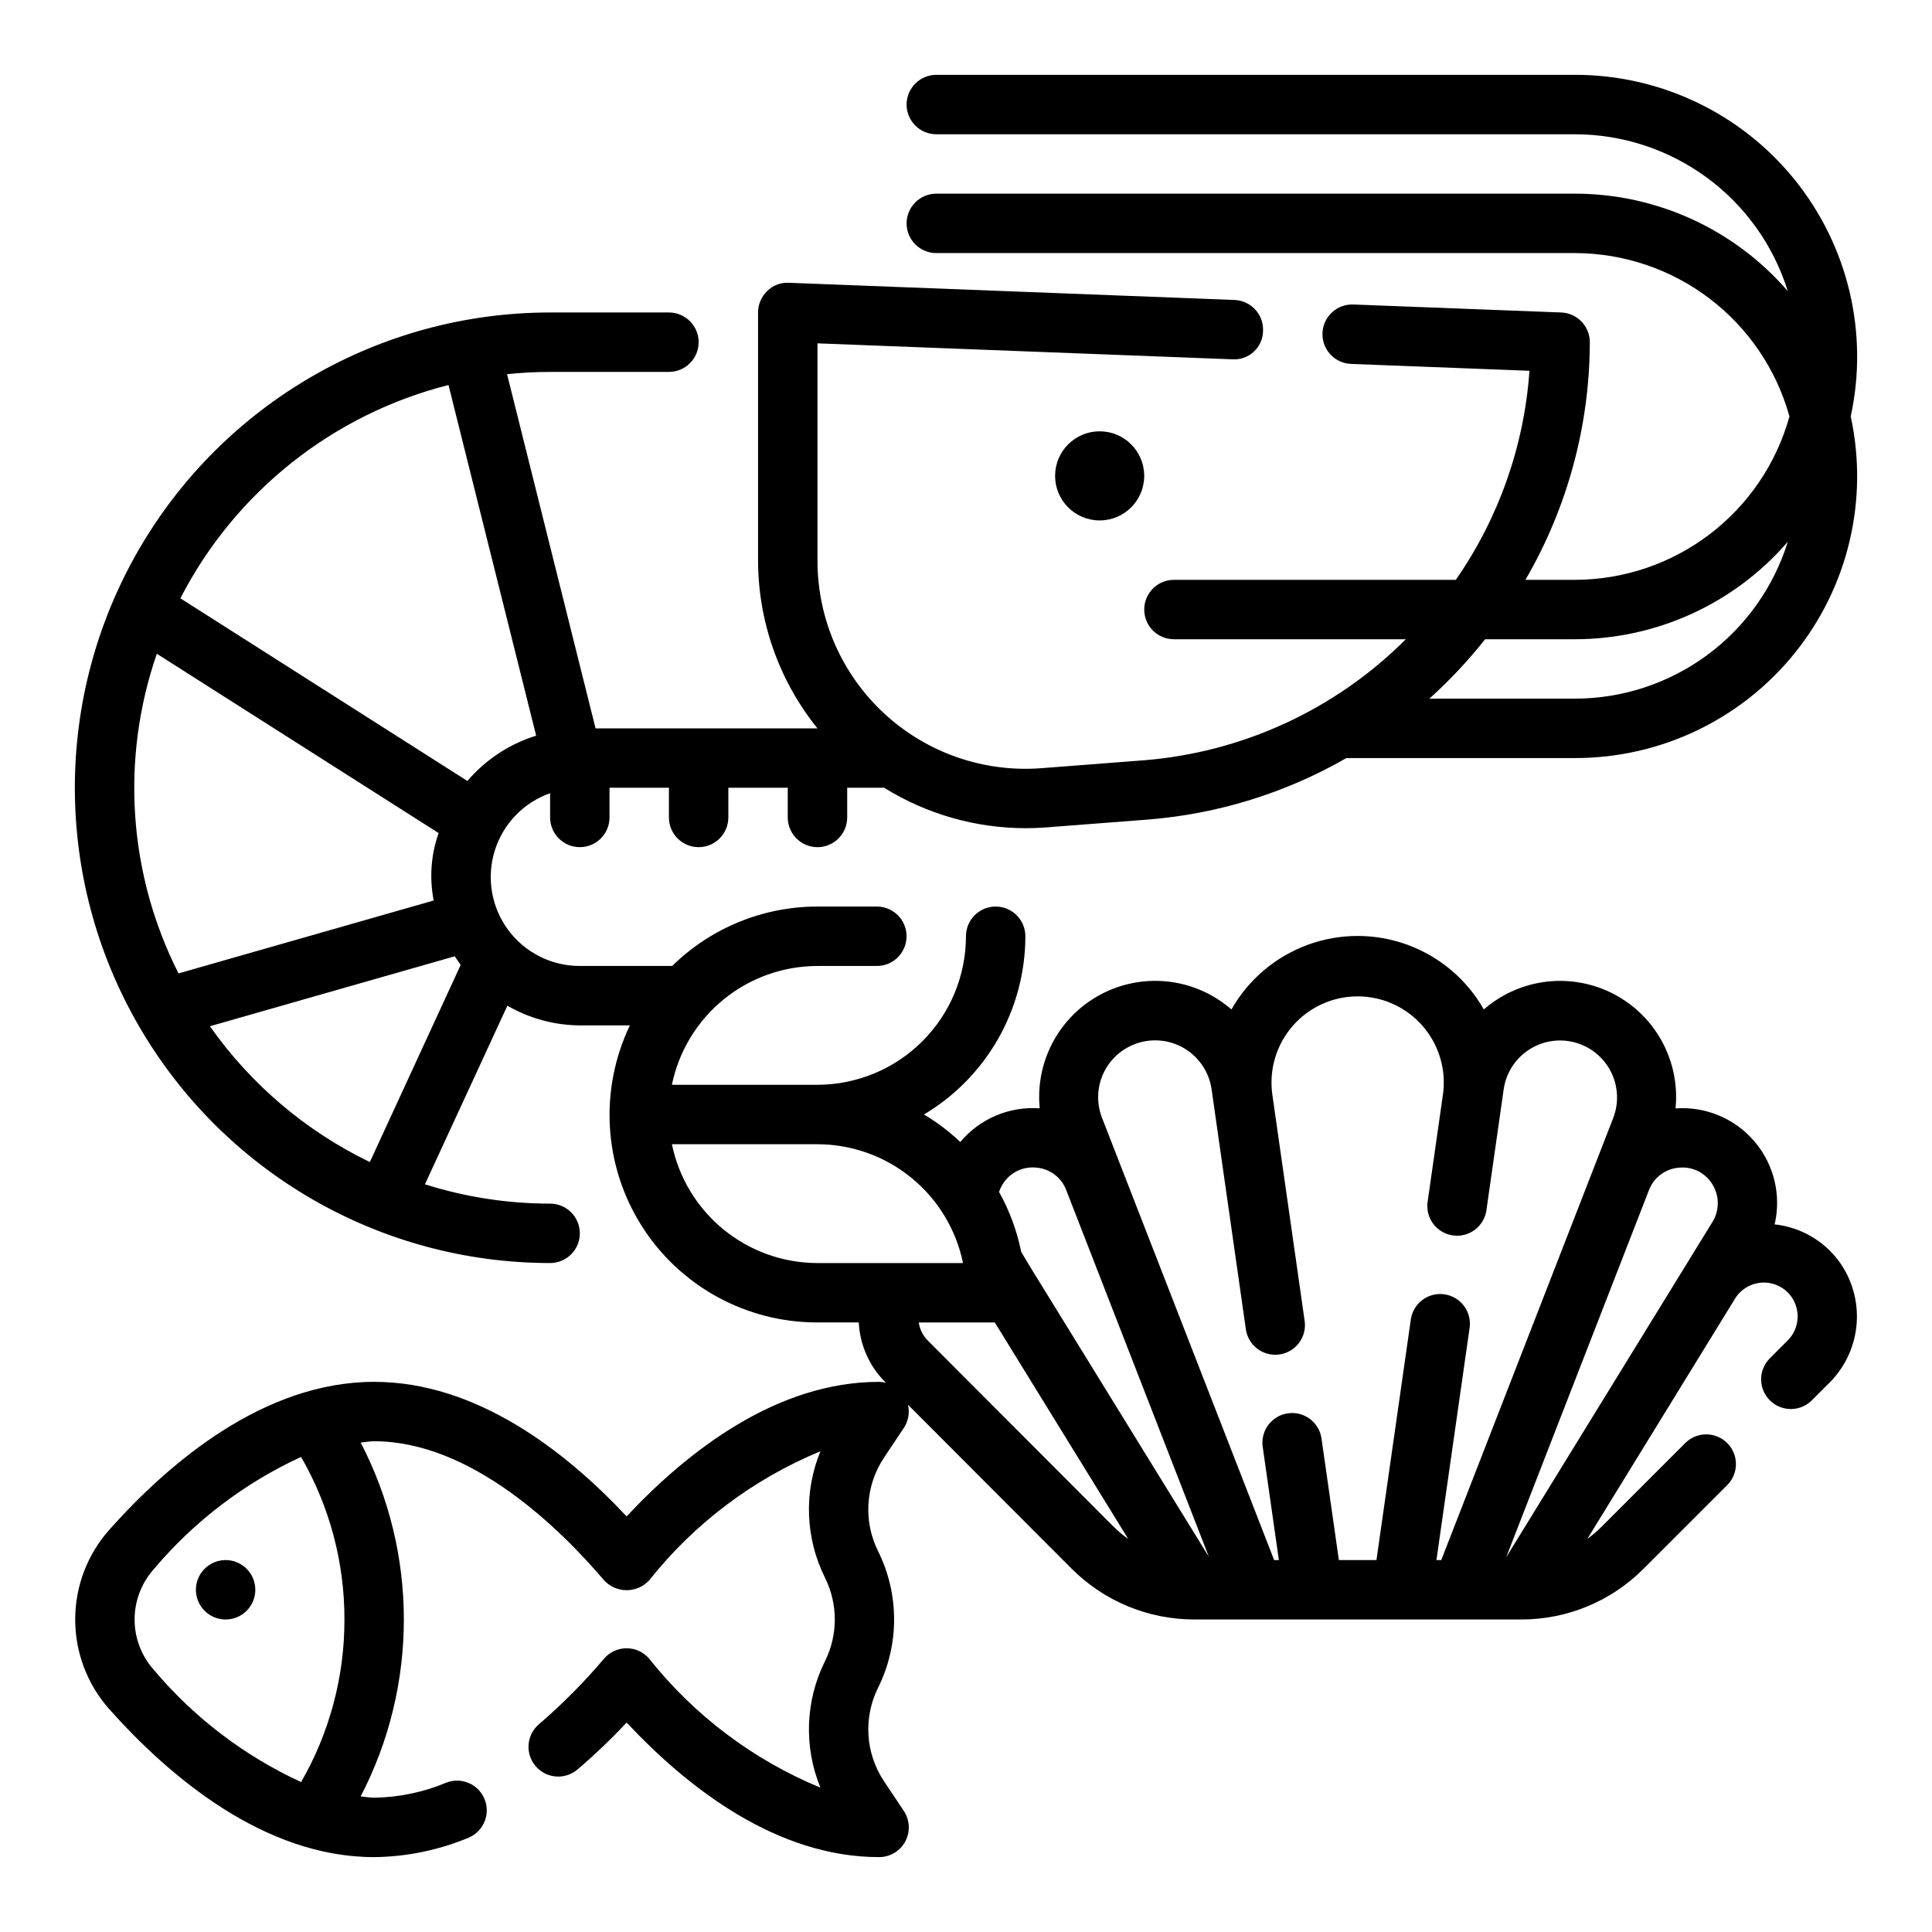 <?xml version="1.0" encoding="UTF-8"?>
<!-- Uploaded to: ICON Repo, www.svgrepo.com, Generator: ICON Repo Mixer Tools -->
<svg fill="#000000" width="800px" height="800px" version="1.1" viewBox="144 144 512 512" xmlns="http://www.w3.org/2000/svg">
 <g>
  <path d="m447.23 270.11c0 6.523-5.285 11.809-11.809 11.809-6.519 0-11.809-5.285-11.809-11.809 0-6.519 5.289-11.809 11.809-11.809 6.523 0 11.809 5.289 11.809 11.809"/>
  <path d="m360.64 368.51c2.09 0 4.09-0.832 5.566-2.309s2.309-3.477 2.309-5.566v-7.871h9.801c11.25 6.992 24.23 10.703 37.477 10.715 1.793 0 3.598-0.07 5.391-0.203l26.977-2.078h0.004c18.539-1.465 36.523-7.031 52.648-16.305h60.566c22.605 0.031 44.012-10.18 58.211-27.77 14.203-17.59 19.668-40.668 14.871-62.758 4.797-22.094-0.668-45.168-14.871-62.758-14.199-17.59-35.605-27.801-58.211-27.773h-169.25c-4.348 0-7.871 3.527-7.871 7.875 0 4.348 3.523 7.871 7.871 7.871h169.25c12.605 0.016 24.875 4.055 35.02 11.535 10.148 7.477 17.641 18 21.383 30.035-14.156-16.391-34.742-25.816-56.402-25.828h-169.25c-4.348 0-7.871 3.527-7.871 7.875 0 4.348 3.523 7.871 7.871 7.871h169.25c12.902 0.023 25.441 4.266 35.707 12.082 10.266 7.82 17.688 18.781 21.137 31.215-3.449 12.43-10.871 23.395-21.137 31.211s-22.805 12.062-35.707 12.086h-13.129c11.137-19.125 17.023-40.848 17.066-62.977 0-4.231-3.34-7.707-7.566-7.875l-55.105-2.117c-4.348-0.168-8.008 3.223-8.176 7.57-0.164 4.348 3.223 8.008 7.57 8.176l47.281 1.82v-0.004c-1.391 19.891-8.133 39.035-19.516 55.406h-74.699c-4.348 0-7.871 3.523-7.871 7.871s3.523 7.871 7.871 7.871h61.457c-18.641 18.648-43.324 30.027-69.613 32.094l-26.977 2.078c-15.305 1.18-30.406-4.082-41.668-14.512-11.262-10.43-17.664-25.086-17.664-40.434v-57.641l109.9 4.227c2.106 0.148 4.176-0.578 5.723-2.008 1.551-1.434 2.438-3.438 2.457-5.547 0.168-4.344-3.215-8-7.559-8.172l-118.09-4.551c-2.144-0.121-4.242 0.672-5.762 2.188-1.547 1.488-2.422 3.539-2.418 5.684v65.82c0.047 16.156 5.598 31.812 15.742 44.391h-58.805l-23.457-93.867c3.793-0.395 7.602-0.594 11.414-0.598h31.488c4.348 0 7.871-3.523 7.871-7.871s-3.523-7.875-7.871-7.875h-31.488c-44.996 0-86.578 24.008-109.08 62.977-22.496 38.973-22.496 86.984 0 125.95 22.5 38.969 64.082 62.977 109.08 62.977 4.348 0 7.875-3.523 7.875-7.871s-3.527-7.871-7.875-7.871c-11.254 0-22.441-1.727-33.172-5.125l21.844-47.328c5.84 3.375 12.457 5.176 19.203 5.219h13.266-0.004c-8.164 17.055-6.992 37.109 3.102 53.098 10.098 15.988 27.703 25.664 46.609 25.621h10.945c0.301 5.992 2.828 11.652 7.082 15.879l0.117 0.117h0.004c-0.594-0.152-1.199-0.238-1.812-0.25-26.977 0-50.469 18.105-66.914 35.652-16.449-17.547-39.949-35.652-66.91-35.652-29.125 0-54.223 21.293-70.148 39.164-5.844 6.555-9.074 15.031-9.074 23.812s3.231 17.258 9.074 23.812c15.934 17.863 41.023 39.164 70.148 39.164 8.613-0.094 17.125-1.848 25.074-5.164 3.938-1.688 5.805-6.215 4.199-10.188s-6.094-5.93-10.098-4.406c-6.074 2.555-12.586 3.918-19.176 4.012-1.203 0-2.363-0.242-3.566-0.34v0.004c15.258-29.402 15.258-64.387 0-93.789 1.188-0.094 2.363-0.34 3.566-0.34 25.727 0 49.207 23.074 60.922 36.832v0.004c1.539 1.68 3.715 2.637 5.996 2.637 2.277 0 4.453-0.957 5.992-2.637 11.969-15.07 27.582-26.832 45.367-34.18-4.449 10.824-4.008 23.043 1.211 33.516 3.461 6.965 3.461 15.145 0 22.105-5.219 10.48-5.66 22.699-1.211 33.527-17.785-7.344-33.402-19.105-45.375-34.172-1.496-1.758-3.688-2.769-5.992-2.769-2.309 0-4.5 1.012-5.996 2.769-5.277 6.238-11.043 12.043-17.238 17.367-3.309 2.824-3.703 7.797-0.875 11.105 2.824 3.309 7.797 3.699 11.105 0.875 4.566-3.902 8.91-8.051 13.016-12.43 16.434 17.555 39.918 35.66 66.902 35.66 2.902 0 5.574-1.598 6.941-4.16 1.371-2.559 1.219-5.668-0.391-8.082l-5.25-7.871c-2.418-3.625-3.84-7.824-4.113-12.172-0.277-4.348 0.598-8.691 2.539-12.594 5.668-11.406 5.668-24.809 0-36.211-1.941-3.902-2.816-8.246-2.543-12.594 0.277-4.352 1.695-8.547 4.117-12.172l5.25-7.871c1.203-1.812 1.605-4.039 1.109-6.156l43.445 43.523c8.617 8.586 20.293 13.398 32.457 13.383h86.594-0.004c12.176 0.031 23.855-4.809 32.441-13.438l22.27-22.27c2.984-3.09 2.941-8-0.094-11.035-3.039-3.039-7.945-3.082-11.035-0.098l-22.27 22.27c-1.164 1.168-2.418 2.238-3.758 3.195l39.125-63.645c1.559-2.523 4.266-4.117 7.231-4.254 2.965-0.133 5.805 1.203 7.586 3.578 2.66 3.582 2.305 8.566-0.836 11.738l-4.848 4.848c-2.984 3.09-2.941 8 0.094 11.035 3.039 3.035 7.949 3.078 11.035 0.098l4.856-4.848 0.004-0.004c4.172-4.219 6.699-9.793 7.121-15.711 0.422-5.922-1.289-11.797-4.824-16.562-4.066-5.406-10.191-8.879-16.918-9.598 1.812-7.769-0.18-15.938-5.363-22.004-5.184-6.066-12.938-9.309-20.895-8.734 0.734-7.406-1.238-14.824-5.551-20.883-4.316-6.062-10.684-10.352-17.922-12.074-7.238-1.727-14.855-0.766-21.438 2.695-2.117 1.113-4.098 2.469-5.906 4.031-4.492-7.918-11.648-13.984-20.199-17.117-8.547-3.137-17.926-3.137-26.473 0-8.547 3.133-15.707 9.199-20.199 17.117-1.809-1.566-3.789-2.922-5.906-4.039-6.582-3.461-14.199-4.422-21.434-2.695-7.238 1.723-13.605 6.012-17.922 12.07-4.312 6.059-6.289 13.477-5.555 20.879-8.043-0.59-15.875 2.731-21.047 8.918-2.934-2.773-6.156-5.219-9.621-7.289 16.637-9.926 26.836-27.859 26.867-47.234 0-4.348-3.523-7.871-7.871-7.871s-7.871 3.523-7.871 7.871c-0.016 10.438-4.164 20.441-11.543 27.82-7.379 7.379-17.383 11.527-27.82 11.543h-38.57c1.824-8.887 6.66-16.867 13.688-22.605 7.023-5.734 15.812-8.871 24.883-8.883h15.746c4.348 0 7.871-3.527 7.871-7.875s-3.523-7.871-7.871-7.871h-15.746c-14.398-0.004-28.223 5.652-38.492 15.746h-24.48c-7.481 0.012-14.523-3.523-18.977-9.535-4.453-6.008-5.789-13.773-3.598-20.926 2.191-7.152 7.644-12.84 14.699-15.324v6.422c0 4.348 3.527 7.875 7.875 7.875 4.348 0 7.871-3.527 7.871-7.875v-7.871h15.742v7.871c0 4.348 3.523 7.875 7.871 7.875 4.348 0 7.875-3.527 7.875-7.875v-7.871h15.742v7.871c0 2.09 0.832 4.09 2.305 5.566 1.477 1.477 3.481 2.309 5.566 2.309zm200.74-55.105c21.66-0.008 42.246-9.438 56.402-25.828-3.742 12.035-11.234 22.559-21.383 30.039-10.145 7.477-22.414 11.52-35.02 11.531h-38.574c5.356-4.824 10.297-10.09 14.77-15.742zm-326.1 259.78c0.027 15.121-3.934 29.98-11.484 43.082-15.043-6.926-28.371-17.082-39.039-29.746-3.277-3.672-5.086-8.418-5.086-13.336 0-4.918 1.809-9.668 5.086-13.336 10.668-12.664 23.992-22.82 39.031-29.75 7.555 13.102 11.52 27.965 11.492 43.086zm203.89-24.535-49.398-49.5c-1.238-1.285-2.039-2.922-2.293-4.688h20.152l35.367 57.395 0.004 0.004c-1.355-0.969-2.629-2.043-3.812-3.215zm150.66-95.25-0.004-0.004c3.312-0.02 6.383 1.73 8.055 4.59 1.82 3.027 1.801 6.824-0.055 9.832l-54.68 88.891 37.832-97.281c1.273-3.391 4.402-5.731 8.012-5.992 0.285-0.023 0.578-0.031 0.859-0.031zm-146.45-32.105c4.34-2.168 9.461-2.117 13.762 0.133 4.297 2.254 7.254 6.438 7.941 11.242l0.496 3.473 8.555 59.898c0.238 2.113 1.324 4.039 3.008 5.344 1.684 1.301 3.824 1.863 5.93 1.562 2.106-0.301 4-1.441 5.254-3.164 1.25-1.719 1.75-3.875 1.387-5.973l-8.551-59.883h0.004c-0.883-6.527 1.102-13.117 5.438-18.074 4.332-4.957 10.598-7.805 17.188-7.805 6.586 0 12.852 2.848 17.184 7.805 4.336 4.957 6.32 11.547 5.438 18.074l-4.047 28.34c-0.359 2.098 0.141 4.25 1.391 5.973 1.254 1.723 3.148 2.863 5.254 3.164 2.106 0.301 4.246-0.262 5.93-1.566 1.684-1.301 2.766-3.227 3.008-5.344l4.047-28.34 0.496-3.473-0.004 0.004c0.613-4.258 3.016-8.051 6.598-10.43 3.586-2.379 8.016-3.113 12.176-2.023 4.16 1.09 7.66 3.902 9.617 7.734 1.957 3.828 2.188 8.312 0.637 12.324l-45.566 117.15h-1.281l8.824-61.758v0.004c0.477-4.231-2.492-8.074-6.707-8.68-4.215-0.602-8.145 2.258-8.871 6.453l-9.141 63.98h-9.957l-4.637-32.449v0.004c-0.727-4.195-4.656-7.055-8.871-6.449-4.215 0.602-7.188 4.445-6.707 8.676l4.312 30.219h-1.25l-45.598-117.16c-1.379-3.508-1.395-7.402-0.039-10.918 1.352-3.516 3.977-6.391 7.356-8.062zm-24.766 32.133c3.606 0.277 6.723 2.633 7.973 6.031l37.785 97.125-47.184-76.555-2.559-4.266v-0.004c-1.121-5.57-3.102-10.934-5.871-15.891 0.211-0.656 0.5-1.281 0.855-1.867 1.84-3.16 5.359-4.949 9-4.574zm-57.98-6.195c9.07 0.012 17.859 3.148 24.887 8.887 7.027 5.734 11.859 13.719 13.688 22.602h-38.574c-9.07-0.012-17.859-3.148-24.883-8.887-7.027-5.734-11.863-13.719-13.688-22.602zm-175.07-129.98 74.684 47.523h-0.004c-2.031 5.731-2.484 11.898-1.312 17.863l-67.621 19.324c-13.316-26.289-15.387-56.859-5.746-84.711zm14.066 98.711 64.883-18.539c0.504 0.789 1.055 1.527 1.574 2.281l-24.074 52.254c-16.957-8.199-31.547-20.59-42.383-35.996zm68.234-65-76.059-48.406c14.488-28.152 40.363-48.738 71.051-56.527l23.23 92.93v-0.004c-7.086 2.199-13.402 6.363-18.215 12.008z"/>
  <path d="m211.66 565.31c0 4.348-3.523 7.871-7.871 7.871-4.348 0-7.871-3.523-7.871-7.871s3.523-7.875 7.871-7.875c4.348 0 7.871 3.527 7.871 7.875"/>
 </g>
</svg>